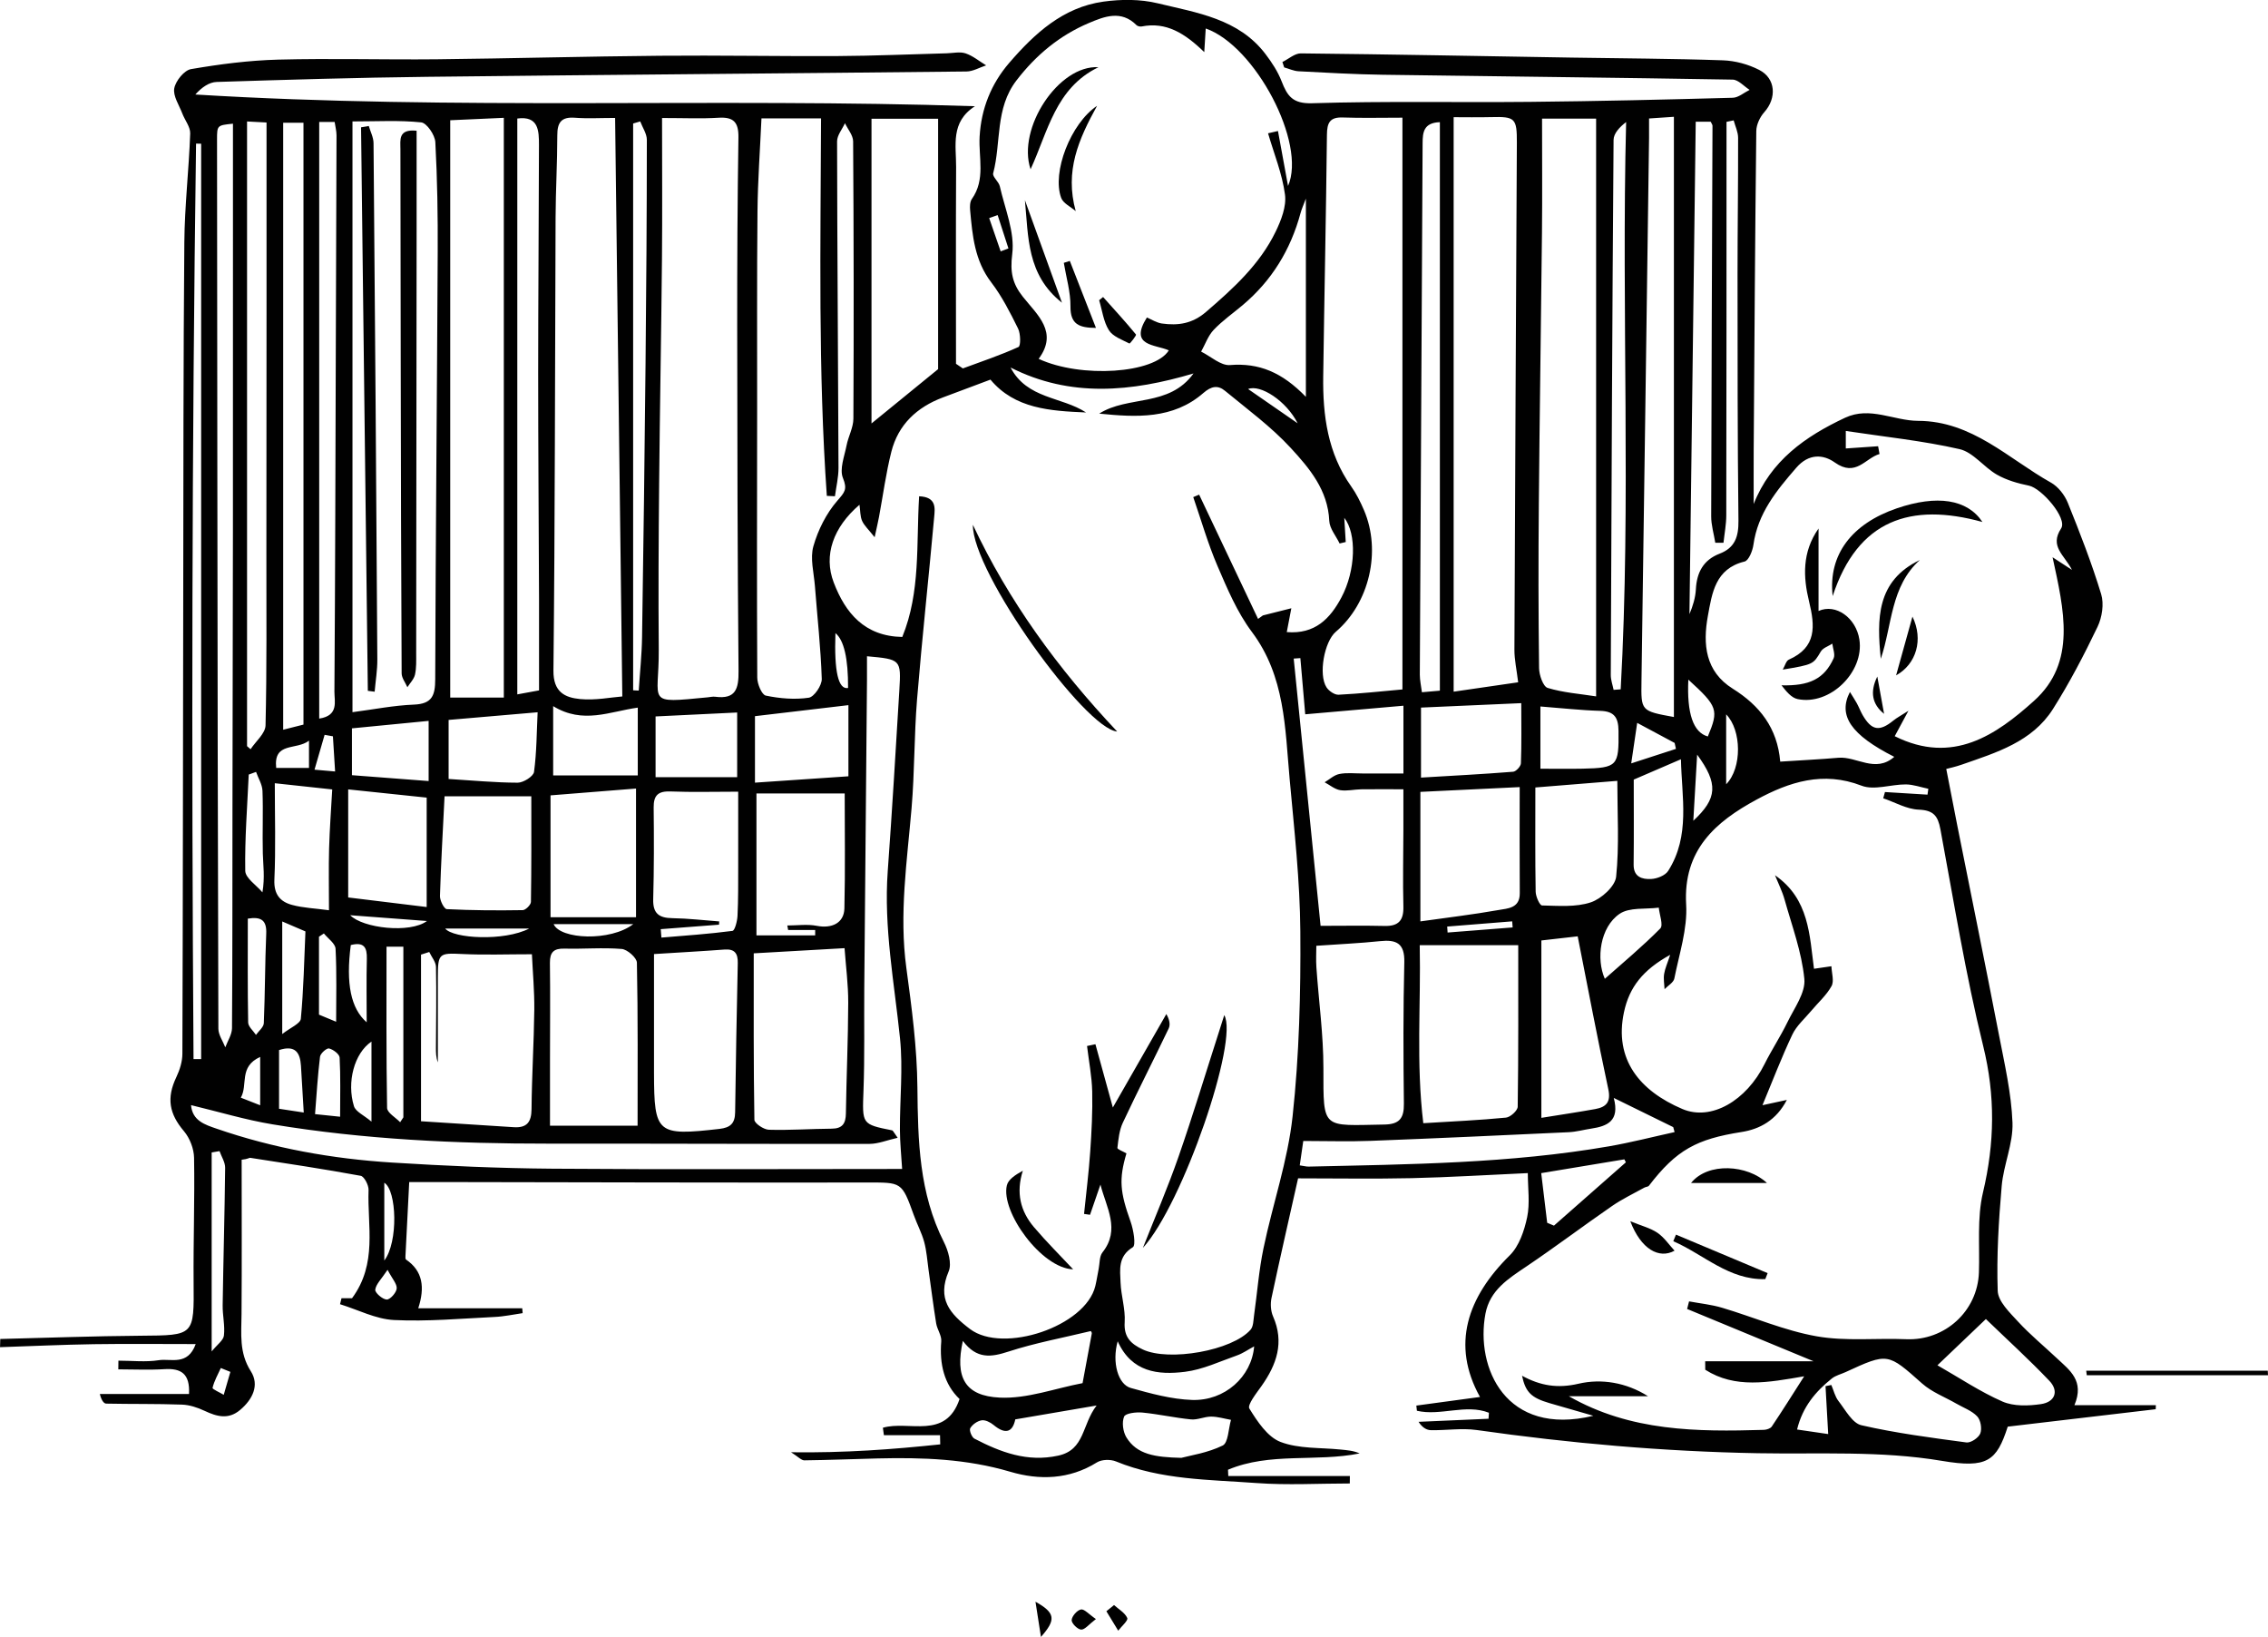 <?xml version="1.0" encoding="UTF-8"?><svg id="Laag_1" xmlns="http://www.w3.org/2000/svg" viewBox="0 0 592.41 427.45"><path d="M458.05,131.66c4.48-11.37,13.49-17.69,23.89-22.57,6.51-3.05,12.73.79,19.09.81,14.1.04,23.55,9.89,34.69,16.13,1.89,1.06,3.57,3.23,4.4,5.27,3.17,7.85,6.25,15.76,8.71,23.85.78,2.55.24,6.06-.94,8.53-3.52,7.34-7.3,14.6-11.65,21.47-5.44,8.59-14.81,11.38-23.78,14.51-1.67.59-3.42.96-4.09,1.14,1,5.12,1.91,9.89,2.86,14.66,3.64,18.24,7.36,36.45,10.89,54.71,1.47,7.62,3.26,15.3,3.55,23,.2,5.47-2.34,10.99-2.82,16.56-.79,9.09-1.35,18.26-1.04,27.36.1,2.76,3.13,5.66,5.31,8.03,3.15,3.42,6.78,6.4,10.18,9.6,3.27,3.08,7.25,5.83,4.55,12.22h21.27c-.01.35-.03.71-.04,1.06-12.82,1.51-25.63,3.02-38.65,4.55-2.9,9-5.36,10.93-17.17,8.94-16.03-2.7-32.1-1.71-48.16-2-24.59-.45-49.05-2.59-73.4-6.06-3.9-.55-7.96.12-11.94.04-1.14-.02-2.26-.69-3.23-2.18,6.09-.27,12.19-.54,18.28-.8.03-.52.07-1.05.1-1.57-6.03-2.38-12.68.93-18.81-.52-.05-.45-.1-.9-.15-1.35,5.49-.74,10.99-1.48,16.63-2.25-7.59-13.62-3.3-26.07,7.78-36.99,2.45-2.42,3.8-6.45,4.54-9.97.76-3.64.17-7.56.17-11.5-10.65.48-20.49,1.1-30.34,1.32-9.74.22-19.5.05-29.67.05-2.32,10.35-4.72,20.77-6.94,31.24-.32,1.52-.21,3.41.41,4.82,2.99,6.8.93,12.59-3.04,18.2-1.33,1.87-3.74,4.91-3.15,5.86,2.08,3.37,4.74,7.41,8.13,8.71,4.79,1.83,10.43,1.45,15.71,1.99,1.63.17,3.27.26,4.97,1.01-11.35,2.3-23.42-.36-34.39,4.26.02.55.05,1.09.07,1.64h31.76c0,.65-.01,1.3-.02,1.95-8.12,0-16.28.48-24.36-.11-12.35-.91-24.9-.8-36.7-5.64-1.43-.59-3.74-.54-5,.25-7.21,4.5-15.05,4.68-22.63,2.44-11.39-3.37-22.91-3.76-34.57-3.48-6.41.15-12.82.43-19.23.5-.77,0-1.56-.92-3.45-2.11,14.06.19,26.53-.75,38.96-2.06-.02-.8-.04-1.6-.05-2.4h-14.66c-.09-.65-.18-1.29-.27-1.94,6.79-1.99,16.39,3.26,20.03-7.5-4.03-3.84-5.27-9.13-4.78-15.07.13-1.51-1.07-3.09-1.33-4.69-.75-4.65-1.33-9.32-1.99-13.98-.34-2.44-.5-4.93-1.14-7.29-.65-2.39-1.86-4.62-2.7-6.97-3.17-8.79-3.15-8.55-12.37-8.54-37.12.05-74.23-.06-111.35-.12-2.63,0-5.25,0-8.09,0-.34,6.75-.67,13.01-.98,19.27-.02.33-.04.83.14.96,4.41,3,4.97,7.29,3.2,12.73h27.16c.04.42.08.85.11,1.27-2.44.35-4.87.89-7.33,1-8.76.42-17.56,1.23-26.28.8-4.75-.24-9.4-2.68-14.09-4.13.13-.52.25-1.04.38-1.56h2.75c6.69-9.05,3.98-18.86,4.32-28.26.05-1.26-1.13-3.54-2.05-3.71-9.59-1.77-19.24-3.21-28.87-4.7-.24-.04-.55.33-2.23.5,0,13.44.07,26.89-.03,40.33-.04,5.12-.67,10.05,2.42,14.89,2.32,3.63.49,7.37-2.8,10.13-3.05,2.57-6.06,1.73-9.26.23-1.83-.86-3.91-1.56-5.9-1.63-6.6-.24-13.2-.12-19.8-.26-.65-.01-1.28-.91-1.67-2.51h23.29c.29-5.32-2.09-6.76-6.39-6.49-4.01.25-8.06.05-12.08.05,0-.76.02-1.51.03-2.27,3.53,0,7.12.42,10.56-.12,3.14-.5,7.53,1.56,9.63-4.21-9.26,0-17.96-.1-26.66.03-8.15.13-16.3.51-24.45.78l.06-2.14c12.23-.3,24.45-.76,36.68-.85,14.05-.11,13.94.04,13.82-14-.09-10.82.31-21.65.12-32.48-.04-2.35-1.11-5.12-2.63-6.92-3.88-4.57-4.61-8.66-1.99-14.15.89-1.87,1.57-4.06,1.57-6.1.14-39.49.15-78.98.22-118.46.05-31.14.02-62.28.29-93.42.08-9.48,1.19-18.94,1.53-28.42.06-1.71-1.39-3.46-2.06-5.22-.83-2.19-2.47-4.58-2.1-6.58.36-1.94,2.6-4.71,4.37-5.01,7.51-1.29,15.14-2.28,22.75-2.48,13.79-.36,27.6.05,41.4-.09,19.46-.21,38.91-.75,58.36-.92,15.48-.14,30.96.16,46.44.08,9.47-.05,18.94-.47,28.42-.72,1.67-.04,3.47-.48,4.96.02,1.92.65,3.59,2.05,5.36,3.13-1.72.56-3.43,1.59-5.15,1.6-46.96.51-93.93.85-140.89,1.39-18.31.21-36.62.76-54.93,1.34-1.97.06-3.91,1.4-5.59,3.28,67.87,4.17,135.56.82,203.64,3.06-6.46,4.14-4.89,10.28-4.92,15.85-.09,17.14-.03,34.27-.03,51.41.6.4,1.19.81,1.79,1.21,4.87-1.8,9.81-3.45,14.53-5.6.61-.28.57-3.45-.11-4.82-2.06-4.16-4.2-8.39-7-12.05-4.34-5.67-4.92-12.21-5.52-18.84-.09-.97-.06-2.2.45-2.93,3.62-5.11,1.72-10.82,2.03-16.31.41-7.24,3-13.76,7.74-19.25,6.63-7.68,14.04-14.5,24.56-15.98,4.65-.65,9.69-.67,14.22.43,10.21,2.48,21.12,3.99,28.16,13.27,1.66,2.18,3.22,4.57,4.2,7.1,1.48,3.8,2.85,5.89,7.96,5.73,18.98-.59,37.99-.17,56.98-.36,17.64-.17,35.27-.59,52.91-1.07,1.48-.04,2.93-1.34,4.4-2.06-1.48-.93-2.94-2.66-4.44-2.68-30.48-.53-60.96-.83-91.44-1.27-7.32-.11-14.64-.53-21.95-.91-1.26-.07-2.5-.66-3.75-1.01-.15-.47-.3-.94-.46-1.41,1.61-.78,3.22-2.27,4.82-2.25,23.6.25,47.2.71,70.8,1.1,13.14.22,26.28.25,39.42.71,3.22.11,6.65,1.04,9.51,2.51,4.35,2.23,4.58,7.39,1.33,11.02-1.14,1.27-2.08,3.26-2.1,4.93-.32,27.82-.49,55.64-.68,83.47-.03,4.65,0,9.3,0,13.95ZM240.08,129.6c4.6.18,4.13,3.14,3.93,5.42-1.43,15.87-3.17,31.71-4.47,47.58-.77,9.44-.63,18.96-1.43,28.39-1.18,13.9-3.28,27.71-1.37,41.76,1.4,10.35,2.8,20.8,2.89,31.22.13,13.93.44,27.58,6.92,40.38,1.14,2.25,2.11,5.63,1.24,7.67-3.04,7.15.23,10.99,5.58,15.04,8.63,6.52,30.21-.65,32.74-11.26.35-1.46.56-2.94.86-4.41.3-1.47.17-3.29,1-4.34,4.75-5.97.99-11.73-.53-17.71-.91,2.63-1.81,5.26-2.72,7.89-.52-.08-1.04-.15-1.56-.23.55-5.42,1.24-10.83,1.61-16.26.36-5.22.64-10.47.52-15.7-.09-3.97-.88-7.93-1.35-11.89.73-.15,1.46-.31,2.19-.46,1.41,5.12,2.82,10.23,4.55,16.52,5.05-8.82,9.51-16.61,13.97-24.4.83,1.41,1.09,2.77.61,3.77-3.94,8.23-8.11,16.36-11.98,24.62-.93,1.98-1.15,4.34-1.41,6.56-.04.36,1.45.9,2.36,1.43-2,6.8-1.69,10.05,1.08,17.82.76,2.13,1.45,6.16.58,6.69-3.91,2.38-3.33,5.86-3.2,9.19.13,3.47,1.3,6.95,1.08,10.37-.26,3.94,1.64,5.69,4.73,7.14,6.82,3.2,23.37.32,28.16-5.17.73-.84.72-2.38.89-3.62.83-5.89,1.27-11.85,2.48-17.65,2.4-11.52,6.35-22.84,7.6-34.46,1.73-15.98,2.14-32.17,2.02-48.27-.09-13.27-1.59-26.55-2.79-39.8-1.21-13.3-1.17-26.83-9.87-38.42-3.84-5.12-6.43-11.29-8.99-17.24-2.5-5.82-4.25-11.96-6.32-17.96.51-.21,1.03-.43,1.54-.64,5.13,10.82,10.26,21.63,15.39,32.45.42-.3.84-.61,1.26-.91,2.28-.57,4.56-1.15,7.43-1.87-.49,2.55-.82,4.25-1.19,6.22,7.37.61,11.34-3.52,14.28-9.06,3.75-7.06,4-16.65.74-20.78.13,2.11.25,4.22.38,6.32-.53.13-1.06.25-1.6.38-.94-1.97-2.61-3.9-2.7-5.91-.35-8.02-5.18-13.74-10.06-19.03-5.11-5.55-11.32-10.1-17.18-14.93-1.82-1.51-3.55-1.25-5.63.56-7.9,6.9-17.52,6.38-27.22,5.4,7.55-4.81,18.21-1.61,24.63-10.49-16.17,4.8-32.15,6.38-47.79-1.55,4.34,8.26,13.33,7.57,19.72,11.74-9.36-.4-18.61-.96-24.97-8.58-4.39,1.65-8.39,3.15-12.39,4.64-6.81,2.55-11.7,7.09-13.5,14.21-1.41,5.58-2.16,11.33-3.22,17-.26,1.37-.58,2.73-1.14,5.31-1.62-2.06-2.73-3.04-3.28-4.28-.52-1.18-.45-2.63-.68-4.2-6.84,5.86-9.45,13.18-6.73,20.29,3.05,7.99,8.07,14.05,17.91,14.23,4.81-11.76,3.63-24.19,4.4-36.76ZM409.81,364.62c16.08,9.2,33.45,9.29,50.91,8.77.72-.02,1.73-.35,2.08-.88,2.72-4.05,5.32-8.19,8.46-13.11-9.45,1.63-18.04,3.26-25.84-1.71,0-.74-.01-1.47-.02-2.21h28.32c-12.09-5-22.56-9.33-33.04-13.66.17-.66.34-1.32.51-1.98,2.89.54,5.85.83,8.65,1.67,8.25,2.45,16.28,5.97,24.69,7.45,7.61,1.34,15.59.43,23.4.76,10.09.42,18.62-7.33,18.97-17.43.24-6.98-.52-14.21,1.06-20.88,3.06-12.91,3.26-25.26.05-38.29-4.59-18.64-7.65-37.67-11.17-56.57-.65-3.49-1.8-4.97-5.66-5.12-3.13-.12-6.19-1.92-9.28-2.97.15-.54.31-1.09.46-1.63,3.7.23,7.41.45,11.11.68.07-.51.15-1.02.22-1.53-1.96-.4-3.92-1.12-5.88-1.14-3.89-.02-8.26,1.61-11.57.33-10.04-3.88-18.88-.97-27.37,3.61-10.77,5.81-19.27,13.18-18.44,27.44.37,6.36-1.82,12.9-3.09,19.31-.21,1.05-1.67,1.86-2.55,2.78-.06-1.32-.32-2.67-.12-3.95.23-1.44.87-2.82,1.59-5.02-7.17,3.95-10.69,8.5-12.07,14.97-2.64,12.34,4.09,20.54,15.25,25.29,7.55,3.21,16.72-2.19,21.47-11.74,1.85-3.71,4.16-7.19,5.97-10.92,1.78-3.68,4.77-7.7,4.42-11.3-.67-7-3.23-13.83-5.15-20.69-.61-2.19-1.66-4.26-2.52-6.39,8.98,6.17,9.02,15.78,10.19,24.42,1.61-.23,3.08-.45,4.55-.66.06,1.75.76,3.87.03,5.19-1.33,2.41-3.53,4.33-5.33,6.49-1.69,2.02-3.82,3.86-4.91,6.17-2.81,5.93-5.15,12.08-7.8,18.44,1.71-.37,3.76-.81,6.37-1.38-2.77,5.32-7.06,7.63-11.84,8.38-11.72,1.84-17,4.66-24.17,14.01-.24.31-.84.3-1.23.52-2.82,1.57-5.76,2.96-8.41,4.79-7.5,5.17-14.78,10.67-22.33,15.76-4.76,3.21-9.58,6.19-10.75,12.38-2.64,14.06,5.25,32.17,28.19,26.64-4.62-1.33-8.04-2.3-11.45-3.3-4.75-1.39-6.26-2.83-7.18-7.15,4.81,2.61,9.27,3.36,14.76,2.08,5.92-1.38,12.44-.35,18.14,3.26h-20.67ZM490.57,116.53c.12.68.25,1.35.37,2.03-3.76,1.08-6.16,6.13-11.7,2.2-2.98-2.12-6.78-2.39-10.04,1.38-5.19,5.98-10.06,11.92-11.2,20.13-.22,1.59-1.23,4.11-2.32,4.37-7.68,1.87-8.49,8.29-9.58,14.22-1.34,7.36-.7,14.48,6.5,18.98,7,4.38,11.66,10.21,12.4,19.05,5.32-.35,10.26-.58,15.19-1.01,4.76-.41,9.66,4.09,14.6-.24-11.34-5.75-14.76-10.8-11.58-16.94.61,1,1.25,1.95,1.8,2.95.56,1.02.96,2.12,1.54,3.12,2.35,4.02,4.37,4.33,7.98,1.41.95-.77,2.07-1.35,3.96-2.57-1.53,2.83-2.54,4.71-3.58,6.64,15.19,7.58,26.54-.39,36.37-9.22,11.23-10.08,7.81-23.84,4.86-37.51,1.92,1.25,3.05,1.98,5.07,3.3-2.04-3.96-5.91-6.13-2.84-10.82,1.73-2.64-5.1-10.51-8.41-11.18-2.87-.58-5.83-1.43-8.34-2.86-3.43-1.95-6.2-5.85-9.76-6.67-9.62-2.2-19.5-3.2-29.73-4.75v4.57c2.88-.2,5.66-.39,8.44-.58ZM314.56,13.61c-5.13-4.98-9.99-7.95-16.35-6.7-.42.08-1.07-.06-1.36-.35-3.98-4-8.39-2.26-12.43-.55-7.63,3.23-13.8,8.34-18.92,15-5.63,7.32-3.95,16.2-6.08,24.24-.24.9,1.45,2.17,1.73,3.38,1.33,5.89,3.97,12.01,3.25,17.69-.6,4.75.05,7.74,2.78,11.18,3.79,4.76,9.3,9.24,4.12,16.21,11.09,5.13,30.26,3.83,34-2.22-3.56-1.59-10.47-1.04-5.73-8.58,1.27.53,2.56,1.38,3.93,1.57,4.2.58,7.91.08,11.51-3.02,7.12-6.13,14.02-12.38,18.18-20.94,1.45-2.98,2.87-6.62,2.45-9.72-.72-5.43-2.87-10.67-4.42-15.99.86-.2,1.73-.4,2.59-.6.86,4.68,1.72,9.36,2.63,14.35,4.89-11.16-8.6-36.63-21.5-41.12-.1,1.68-.21,3.32-.38,6.15ZM172.93,30.8c0,12.75.09,24.7-.02,36.65-.18,19.62-.56,39.24-.74,58.86-.14,14.45-.22,28.91-.1,43.36.11,13.98-3.71,14.02,12.77,12.43.66-.06,1.34-.24,1.99-.15,5.36.69,6.13-2.08,6.08-6.77-.28-30.12-.32-60.24-.35-90.36-.01-16.31.07-32.62.32-48.93.06-3.93-1.23-5.39-5.19-5.14-4.44.28-8.92.07-14.77.07ZM198.9,30.91c-.38,8.42-.97,16.34-1.04,24.26-.17,17.29-.07,34.58-.09,51.86-.02,23.31-.09,46.62.03,69.93,0,1.64,1.18,4.47,2.24,4.69,3.65.76,7.56,1.09,11.22.55,1.4-.21,3.45-3.23,3.39-4.92-.26-8.09-1.17-16.16-1.79-24.25-.27-3.48-1.3-7.22-.4-10.38,1.21-4.26,3.38-8.58,6.26-11.9,1.9-2.2,2.68-2.92,1.46-5.93-.94-2.32.39-5.64.94-8.48.46-2.37,1.78-4.67,1.79-7.01.12-24.14.09-48.29-.07-72.43-.01-1.58-1.39-3.15-2.13-4.73-.72,1.58-2.06,3.16-2.06,4.74.04,28.43.27,56.87.37,85.3,0,2.46-.6,4.92-.93,7.38l-2.12-.1c-2.29-32.74-1.63-65.58-1.51-98.58h-15.55ZM366.32,180.05V30.73c-5.63,0-10.61.13-15.58-.05-3.4-.12-4.11,1.4-4.14,4.51-.23,21.02-.68,42.05-.97,63.07-.14,10.22,1.17,20.11,7.32,28.78,1.34,1.88,2.39,4.01,3.31,6.14,4.61,10.71,1.43,24.34-7.35,31.81-3,2.56-4.58,11.17-2.42,14.5.62.96,2.11,1.98,3.14,1.93,5.61-.28,11.21-.89,16.68-1.38ZM160.66,30.8c-3.89,0-7.2.2-10.48-.05-3.57-.28-4.62,1.24-4.61,4.6,0,7.15-.42,14.3-.45,21.45-.17,39.44-.14,78.87-.56,118.31-.06,5.63,3.01,7.06,6.96,7.44,3.98.39,8.07-.46,11.03-.68-.63-50.72-1.25-100.49-1.88-151.06ZM396.55,178.17c-.4-3.3-.99-5.91-.98-8.52.17-44.13.42-88.25.64-132.38.03-6.42-.46-6.85-6.73-6.69-3.46.09-6.92.02-9.78.02v150.02c5.2-.76,10.83-1.57,16.85-2.45ZM92.06,185.98c5.53-.72,10.78-1.77,16.07-1.98,4.76-.19,5.54-2.41,5.55-6.61.11-37.13.47-74.25.65-111.38.05-9.64-.1-19.29-.62-28.9-.1-1.86-2.24-5-3.69-5.15-5.68-.6-11.46-.25-17.95-.25v154.28ZM226.46,171.38c0,2.37.02,4.34,0,6.31-.24,26.85-.48,53.7-.71,80.54-.07,8.83.12,17.66-.2,26.48-.32,8.87-.54,8.86,7.49,10.47.22.05.37.48,1.43,1.94-2.79.63-5.05,1.58-7.31,1.59-27.95.05-55.91-.09-83.86-.06-24.16.02-48.25-1.09-72.11-5.04-7.08-1.17-14.01-3.27-21.29-5.02.34,4.11,3.69,5.12,6.64,6.14,14.86,5.13,30.23,7.88,45.87,8.86,13.95.87,27.93,1.49,41.91,1.6,30.25.23,60.51.07,91.32.07-.21-3.49-.57-6.89-.58-10.3-.03-7.93.83-15.94.03-23.78-1.49-14.54-4.28-28.94-3.21-43.68,1.14-15.73,2.08-31.48,3.03-47.23.49-8.09.4-8.09-8.45-8.9ZM416.91,181.84V30.98h-14.12c0,10.12.08,19.89-.02,29.66-.24,23.63-.62,47.26-.82,70.89-.13,14.31-.12,28.61.06,42.92.02,1.81,1.05,4.82,2.24,5.19,4.06,1.24,8.4,1.54,12.66,2.21ZM117.6,182.16h14V30.77c-4.19.19-8.77.4-14,.63v150.75ZM339.66,171.86c-.58.04-1.16.08-1.74.12,2.36,23.4,4.71,46.81,7.02,69.79,5.81,0,11.28-.1,16.74.03,3.67.09,4.99-1.49,4.89-5.11-.17-6.65-.02-13.31,0-19.97,0-3.57,0-7.13,0-10.61-4.1,0-7.59-.04-11.07.01-1.82.03-3.7.51-5.45.22-1.43-.24-2.71-1.34-4.05-2.06,1.27-.75,2.46-1.89,3.83-2.16,1.92-.39,3.97-.14,5.97-.14,3.59,0,7.19,0,10.78,0v-17.69c-8.75.76-17.15,1.5-25.65,2.24-.4-4.64-.83-9.65-1.27-14.66ZM227.64,110.58c6.43-5.25,11.91-9.72,17.4-14.19V31.01h-17.4v79.57ZM109.96,292.8c8.67.55,16.45,1.04,24.22,1.55,3.4.22,4.63-1.27,4.66-4.71.07-8.66.62-17.31.72-25.97.05-4.92-.41-9.85-.62-14.48-6.56,0-12.37.22-18.16-.06-6.1-.3-6.41-.2-6.41,6.1,0,7.4,0,14.8,0,22.2-.5-1.32-.51-2.63-.5-3.94.03-7,.16-13.99.01-20.98-.03-1.31-1.14-2.6-1.76-3.91-.72.23-1.44.46-2.15.69v43.52ZM370.84,246.82c.32,15.67-.98,30.68.93,46.49,7.75-.48,14.69-.78,21.6-1.46,1.15-.11,3.05-1.84,3.06-2.85.2-13.93.14-27.87.14-42.18h-25.73ZM437.23,187.23V30.5c-2.18.15-4.24.29-6.49.44,0,2.12.02,3.61,0,5.1-.65,47.28-1.29,94.55-1.98,141.83-.11,7.79-.19,7.79,8.47,9.37ZM196.88,248.94c0,14.63-.07,29.05.17,43.48.02.93,2.44,2.56,3.78,2.6,5.46.16,10.93-.24,16.4-.28,2.81-.02,3.69-1.34,3.72-4,.14-9.62.58-19.25.61-28.87.02-4.75-.62-9.5-.96-14.27-7.92.45-15.2.86-23.73,1.35ZM166.54,293.96c0-14.35.11-28.46-.18-42.57-.03-1.28-2.5-3.46-3.97-3.58-4.94-.41-9.95.04-14.93-.09-2.79-.07-3.85.9-3.82,3.72.11,8.32.02,16.64.02,24.97,0,5.61,0,11.22,0,17.55h22.88ZM343.83,246.99c0,1.73-.12,3.71.02,5.66.61,8.76,1.83,17.52,1.83,26.28,0,16.23-.46,15,15.91,14.73,3.9-.06,5.16-1.59,5.11-5.43-.15-12.32-.19-24.64.11-36.95.12-4.98-2.08-5.96-6.35-5.51-5.24.55-10.51.78-16.63,1.21ZM170.83,249.14c0,10.53-.01,20.81,0,31.09.03,15.82.8,16.42,17.09,14.57,2.88-.33,4.07-1.45,4.1-4.36.16-12.98.42-25.96.69-38.94.05-2.48-.76-3.74-3.46-3.54-5.8.44-11.6.75-18.43,1.18ZM60.84,32.3c-4.11.42-4.15.42-4.15,4.14.02,28.47.05,56.95.08,85.42.06,48.92.11,97.83.27,146.75,0,1.63,1.18,3.26,1.81,4.88.61-1.66,1.73-3.32,1.75-4.99.14-18.79.09-37.58.12-56.38.03-24.46.1-48.93.12-73.39.02-28.48.01-56.97.01-85.45,0-6.97,0-13.94,0-20.97ZM442.93,31.78c-.55,43.24-1.1,85.91-1.64,128.59.89-2.09,1.56-4.28,1.68-6.5.23-4.4,1.97-7.65,6.19-9.28,4.04-1.55,4.98-4.46,4.93-8.63-.25-21.49-.23-42.99-.24-64.48,0-11.83.18-23.66.15-35.49,0-1.52-.75-3.04-1.16-4.56l-1.87.39c0,1.58,0,3.17,0,4.75,0,32.66,0,65.31-.06,97.97,0,2.4-.47,4.8-.73,7.2-.71,0-1.43,0-2.14,0-.37-2.31-1.08-4.63-1.07-6.94.06-33.99.22-67.97.34-101.96,0-.27-.23-.54-.47-1.06h-3.91ZM79.27,189.22V32.06h-5.3v158.5c1.87-.47,3.59-.91,5.3-1.34ZM205.86,242.84l-.21-1.16c2.58,0,5.23-.39,7.71.09,3.91.76,7.11-.72,7.2-4.54.24-10.06.08-20.13.08-30.03h-23.05v37.06h15.34c0-.47,0-.94,0-1.41h-7.09ZM135.12,30.95v150.38c1.67-.31,3.23-.59,5.68-1.04,0-7.93.02-15.73,0-23.53-.07-19.81-.23-39.61-.23-59.42,0-19.81.18-39.63.21-59.44,0-3.74-.07-7.7-5.66-6.95ZM396.95,205.54c-9.09.44-17.47.84-25.94,1.25v33.82c7.06-1,13.78-1.79,20.43-2.97,2.38-.42,5.56-.44,5.53-4.38-.07-9.11-.02-18.21-.02-27.73ZM64.53,31.72v163.13c.31.27.61.54.92.8,1.36-2.07,3.86-4.12,3.91-6.22.35-14.96.21-29.94.22-44.91.01-21.96.03-43.92.04-65.88,0-15.45,0-30.9,0-46.65-1.58-.08-2.85-.15-5.09-.27ZM172.59,242.64c.06.73.11,1.47.17,2.2,6.19-.52,12.4-.94,18.56-1.75.62-.08,1.25-2.54,1.32-3.92.21-4.31.17-8.63.18-12.95.02-6.41,0-12.82,0-19.48-6.44,0-12.04.16-17.63-.06-3.22-.13-4.49.94-4.45,4.2.09,7.97.1,15.95-.12,23.92-.11,3.77,1.53,4.92,5.02,4.97,4.08.06,8.15.55,12.22.85-.02.28-.03.57-.05.85-5.07.39-10.15.78-15.22,1.17ZM83.38,31.84v155.81c5.17-.77,3.96-4.49,3.97-7.05.21-30.61.27-61.23.37-91.84.06-17.8.14-35.6.18-53.4,0-1.12-.3-2.24-.49-3.51h-4.03ZM166.13,239.52v-33.6c-7.24.58-14.68,1.17-22.33,1.78v31.83h22.33ZM376.09,31.9c-4.24.15-4.49,2.67-4.5,5.52-.24,46.26-.5,92.52-.73,138.77,0,1.42.33,2.85.55,4.58,2.01-.18,3.59-.32,4.69-.41V31.9ZM116.12,207.95c-.43,8.79-.94,17.41-1.2,26.03-.04,1.18,1.1,3.4,1.78,3.43,6.6.33,13.23.37,19.84.26.76-.01,2.13-1.39,2.14-2.15.15-9.08.1-18.16.1-27.58h-22.65ZM402.61,245.59v46.32c5.24-.84,9.66-1.5,14.06-2.29,2.89-.52,4.15-1.83,3.42-5.22-2.81-13.09-5.29-26.26-7.99-39.89-3.3.37-6.56.74-9.49,1.08ZM401.04,205.65c0,9.34-.07,18.27.08,27.2.02,1.27,1.06,3.59,1.67,3.6,4.27.09,8.8.49,12.72-.81,2.75-.91,6.37-4.17,6.63-6.69.84-8.15.31-16.44.31-25.04-7.04.57-13.71,1.11-21.41,1.73ZM421.52,286.72c1.61,6.03-1.71,7.37-5.87,8-1.97.3-3.92.85-5.9.94-17.24.81-34.49,1.6-51.74,2.26-5.66.22-11.33.03-17.59.03-.26,1.79-.58,4.01-.92,6.37,1.06.15,1.71.34,2.35.32,26.23-.6,52.5-.8,78.46-5.3,5.74-1,11.4-2.46,17.1-3.71-.12-.43-.24-.86-.36-1.3-4.86-2.39-9.73-4.77-15.53-7.62ZM111.45,236.87v-28.58c-7.06-.74-13.69-1.43-20.5-2.15v28.22c6.96.85,13.49,1.64,20.5,2.5ZM476.83,361.98c.51-.1,1.01-.21,1.52-.31.61,1.42.96,3.04,1.88,4.21,1.8,2.31,3.6,5.76,5.96,6.3,9.03,2.07,18.26,3.27,27.46,4.5,1.14.15,3.18-1.23,3.61-2.36.48-1.24.1-3.49-.81-4.45-1.41-1.49-3.58-2.25-5.43-3.32-3-1.73-6.4-3-8.94-5.25-9-7.98-8.89-8.11-20.01-2.99-1.2.55-2.59.87-3.59,1.67-4.21,3.38-7.62,7.34-9.08,13.32,3.07.45,5.55.81,8.13,1.19-.26-4.59-.48-8.56-.7-12.53ZM341.1,103.62v-51.75c-.63,1.68-1.11,2.71-1.4,3.8-2.59,9.56-7.52,17.63-15.12,24.02-2.54,2.14-5.3,4.06-7.57,6.46-1.46,1.54-2.2,3.76-3.27,5.67,2.52,1.24,5.13,3.7,7.53,3.51,7.6-.61,13.61,1.89,19.82,8.29ZM421.49,180.15c.61-.05,1.23-.09,1.84-.14,2.73-49.22.16-98.55,1.42-148.14-1.73,1.33-3.27,2.99-3.28,4.67-.35,46.58-.55,93.17-.73,139.75,0,1.28.48,2.57.74,3.85ZM52.53,37.53c-.44-.01-.88-.02-1.32-.03-1.09,79.69-1.2,159.38-.66,239.07h1.99V37.53ZM371.17,184.78v18.28c8.33-.5,16.21-.9,24.07-1.53.76-.06,2.01-1.42,2.03-2.21.19-5.07.09-10.15.09-15.7-8.76.39-17.12.76-26.2,1.16ZM221.61,184.14c-7.88.93-15.87,1.87-24.41,2.88v17.36c8.04-.55,16.03-1.09,24.41-1.66v-18.58ZM71.78,204.53c0,8.68.26,16.95-.11,25.19-.17,3.81,1.5,5.74,4.59,6.58,2.93.8,6.04.9,9.67,1.4,0-5.88-.11-10.99.03-16.1.15-5.23.54-10.45.82-15.45-4.97-.54-9.21-.99-14.99-1.62ZM251.5,350.16c-2.11,9.52.52,14.38,9.65,14.81,7.13.34,14.41-2.41,21.62-3.78.81-4.32,1.63-8.64,2.41-12.96.05-.27-.24-.59-.25-.64-7.23,1.75-14.53,3.09-21.52,5.36-4.52,1.47-8.27,2.04-11.91-2.79ZM165.39,180.26c.48.03.97.05,1.45.08.3-4.67.8-9.33.87-14.01.37-23.81.67-47.61.91-71.42.2-19.47.33-38.94.34-58.4,0-1.6-1.13-3.2-1.73-4.8-.62.18-1.23.36-1.85.54v148.02ZM117.18,188.01v15.41c6.24.38,12.14.96,18.05.97,1.48,0,4.1-1.65,4.26-2.81.7-5.18.69-10.45.94-15.58-7.89.68-15.39,1.32-23.25,2ZM144.49,184.4v18.09h22.1v-17.7c-7.33,1.01-14.29,4.4-22.1-.39ZM506.07,356.53c5.73,3.27,11.13,6.9,16.99,9.47,2.91,1.27,6.74,1.15,10.02.67,3.74-.54,4.76-3.43,2.22-6.09-5.33-5.59-11.06-10.8-16.58-16.13-4.36,4.16-8.27,7.89-12.65,12.07ZM192.55,202.95v-16.89c-7.29.35-14.15.68-21.31,1.03v15.86h21.31ZM426.74,203.58c0,7.27.06,14.72-.03,22.18-.04,3.3,2.27,3.89,4.56,3.78,1.55-.07,3.7-.91,4.46-2.11,5.84-9.18,3.53-19.26,3.34-29.16-4.25,1.83-8.08,3.48-12.34,5.32ZM402.36,200.74c3.73,0,7.36.06,10.99-.01,9.18-.2,9.52-.73,9.41-9.9-.04-3.53-1.16-5.1-4.81-5.2-4.98-.14-9.94-.71-15.59-1.14v16.25ZM91.93,190.21v12.22c6.93.53,13.44,1.03,20.03,1.53v-15.71c-6.73.65-13.1,1.27-20.03,1.95ZM265.19,370.67c-.66,3.23-2.48,4.09-5.67,1.44-.84-.7-2.16-1.37-3.13-1.21-1.11.18-2.39,1.09-2.96,2.06-.32.55.4,2.37,1.1,2.73,6.85,3.55,13.8,6.2,21.89,4.43,6.99-1.52,6.14-8.07,10.02-13.09-7.67,1.31-14.09,2.41-21.26,3.63ZM308.6,380.69c2.31-.62,6.85-1.28,10.77-3.21,1.47-.72,1.49-4.38,2.17-6.7-1.74-.31-3.47-.85-5.21-.85-1.75,0-3.54.9-5.24.73-4.26-.42-8.46-1.38-12.72-1.79-1.62-.15-4.39.18-4.75,1.06-.62,1.51-.29,3.95.6,5.42,2.74,4.47,7.41,5.19,14.38,5.35ZM291.94,350.27c-1.54,5.53.11,11.26,3.42,12.18,5.23,1.46,10.62,2.94,15.99,3.13,8.55.3,15.57-6.04,16.24-13.99-1.64.88-2.96,1.82-4.42,2.34-4.51,1.58-8.98,3.72-13.64,4.3-7,.87-13.94.14-17.58-7.96ZM104.52,293.06c.28-.43.56-.85.84-1.28v-44.57h-4.4c0,14.21-.09,28.16.15,42.11.02,1.26,2.22,2.49,3.41,3.73ZM55.28,352.92c1.45-1.8,3.07-2.9,3.21-4.16.3-2.59-.37-5.27-.33-7.91.18-11.97.52-23.94.65-35.91.01-1.44-.96-2.89-1.47-4.34l-2.05.35v51.97ZM404.12,319.31c.59.25,1.19.5,1.78.75,6.26-5.51,12.52-11.02,18.78-16.53-.13-.26-.26-.52-.39-.78-7.07,1.17-14.15,2.34-21.72,3.6.55,4.58,1.05,8.77,1.56,12.96ZM419.19,255.6c4.75-4.22,9.85-8.45,14.48-13.14.84-.85-.21-3.58-.39-5.44-3.47.46-7.66-.14-10.24,1.62-5.11,3.49-6.16,11.78-3.85,16.97ZM73.73,270.02c2.11-1.66,4.73-2.71,4.85-3.99.72-7.59.87-15.23,1.2-22.8-1.96-.84-3.6-1.55-6.06-2.6v29.39ZM64.73,239.89c0,9.24-.07,18.18.09,27.11.02,1.1,1.33,2.17,2.04,3.25.72-1.02,2.01-2.02,2.05-3.07.33-7.79.3-15.6.63-23.39.15-3.49-1.34-4.47-4.82-3.9ZM66.89,201.57c-.64.23-1.28.46-1.92.7-.38,8.38-1.05,16.76-.91,25.13.03,1.9,2.92,3.75,4.49,5.63.67-3.98.18-7.07.1-10.16-.14-5.45.12-10.91-.09-16.35-.06-1.67-1.1-3.3-1.68-4.95ZM87.8,266.81c0-6.31.18-12.69-.15-19.05-.07-1.38-1.98-2.67-3.05-4-.43.28-.85.56-1.28.85v20.35c1.26.52,2.55,1.05,4.47,1.85ZM97.03,292.9v-20.9c-4.51,3.04-6.5,10.6-4.58,16.86.44,1.44,2.6,2.36,4.58,4.04ZM88.84,291.63c0-5.67.14-10.58-.13-15.46-.05-.9-1.68-2.12-2.77-2.38-.62-.14-2.25,1.31-2.35,2.17-.6,4.86-.88,9.75-1.3,14.98,2.24.23,3.99.42,6.55.68ZM72.89,274.22v15.32c2.22.34,4.34.66,6.45.98-.28-4.65-.48-8.44-.73-12.23-.22-3.34-1.42-5.48-5.72-4.08ZM91.63,246.78c-1.33,10.12.03,16.61,4.15,20.18,0-5.56-.1-11.08.04-16.59.07-2.91-.7-4.47-4.19-3.58ZM441,177.48q-.62,13.27,5.09,14.84c2.9-6.94,2.61-7.83-5.09-14.84ZM437.76,195.56c-.11-.52-.22-1.04-.34-1.55-3.1-1.66-6.2-3.32-9.78-5.24-.51,3.45-.97,6.57-1.56,10.58,4.46-1.45,8.07-2.62,11.68-3.79ZM144.61,241.33c1.76,4,14.86,4.57,20.79,0h-20.79ZM138.24,242.47h-21.96c2.06,2.62,15.4,3.4,21.96,0ZM442.3,214.33c6.3-5.84,6.56-9.67,1-17.27-.31,5.41-.62,10.81-1,17.27ZM100.38,308.86v20.31c3.69-4.82,3.26-18.34,0-20.31ZM218.22,165.33q-.53,15.04,3.3,14.33.05-11.57-3.3-14.33ZM450.88,186.55v18.25c4.19-4.24,4.05-14.14,0-18.25ZM91.47,239c3.29,3.39,15.63,4.82,20.05,1.51-6.49-.49-12.98-.98-20.05-1.51ZM80.71,193.42c-3.37,2.58-9.3.21-8.57,7.11h8.57v-7.11ZM67.96,276c-5.67,2.59-3.13,7.3-5.06,10.64,1.93.76,3.47,1.36,5.06,1.99v-12.63ZM87.53,201.46c-.22-3.56-.4-6.37-.57-9.18-.72-.13-1.45-.26-2.17-.39-.83,2.88-1.67,5.75-2.64,9.1,2.13.19,3.36.29,5.38.47ZM338.95,110.54c-2.96-5.88-9.77-10.24-12.94-8.95,4.36,3.02,8.65,5.98,12.94,8.95ZM101.23,331.6c-1.59,2.41-3.02,3.72-3.21,5.19-.1.79,1.9,2.53,2.99,2.57.89.03,2.5-1.77,2.61-2.87.11-1.2-1.15-2.52-2.39-4.89ZM395.11,242.19l-.12-1.59c-5.66.45-11.32.91-16.98,1.36.04.52.08,1.04.11,1.56,5.66-.44,11.32-.89,16.98-1.33ZM60.17,358.25c-.83-.34-1.66-.68-2.49-1.01-.77,1.71-1.73,3.38-2.16,5.18-.08.35,1.9,1.2,2.92,1.82.58-1.99,1.15-3.99,1.73-5.98ZM261.38,65.64c.68-.25,1.35-.51,2.03-.76-.94-2.9-1.88-5.81-2.82-8.71-.74.26-1.47.52-2.21.78l3,8.7Z" fill="#010101" stroke-width="0"/><path d="M544.92,357.95h47.43c.02.39.04.78.06,1.17h-47.34l-.14-1.17Z" fill="#010101" stroke-width="0"/><path d="M290.99,419.14c1.22,1.11,2.87,2.03,3.46,3.4.27.64-1.51,2.16-2.37,3.29-1.03-1.69-2.06-3.38-3.09-5.07.67-.54,1.34-1.08,2-1.62Z" fill="#010101" stroke-width="0"/><path d="M270.47,418.27c5.22,2.92,5.43,4.68,1.43,9.19-.5-3.24-.9-5.77-1.43-9.19Z" fill="#010101" stroke-width="0"/><path d="M286.25,422.8c-1.84,1.4-2.89,2.8-3.85,2.75-.93-.05-2.53-1.65-2.48-2.48.07-1.04,1.41-2.57,2.43-2.78.86-.17,2.05,1.24,3.9,2.5Z" fill="#010101" stroke-width="0"/><path d="M254.12,137.05c9.34,19.87,22.07,37.39,37.69,53.98-8.36-.68-37.88-41.51-37.69-53.98Z" fill="#010101" stroke-width="0"/><path d="M298.53,325.87c3.11-7.89,6.48-15.7,9.27-23.71,3.76-10.78,7.06-21.72,10.56-32.59.41-1.29.82-2.58,1.42-4.48,3.85,6.51-10.82,49.33-21.25,60.78Z" fill="#010101" stroke-width="0"/><path d="M280.31,331.47c-8.27-.25-18.98-15.09-17.31-21.94.38-1.57,2.27-2.76,4.17-3.81-1.83,5.75-.63,10.57,2.9,14.73,3.24,3.82,6.81,7.36,10.24,11.02Z" fill="#010101" stroke-width="0"/><path d="M461.09,334.03c-9.47.26-16.07-6.45-24.02-9.9.23-.57.47-1.15.7-1.72,7.98,3.35,15.96,6.7,23.94,10.05-.2.52-.41,1.05-.61,1.57Z" fill="#010101" stroke-width="0"/><path d="M441.7,308.93c4.42-5.5,14.77-4.79,19.84,0h-19.84Z" fill="#010101" stroke-width="0"/><path d="M425.84,318.91c2.94,1.21,5.25,1.77,7.09,3.02,1.75,1.19,3.02,3.11,4.47,4.67-4.06,2.25-8.79-.4-11.56-7.69Z" fill="#010101" stroke-width="0"/><path d="M475.01,138.03v21.52c4.53-2.03,9.8,1.81,10.67,7.46,1.3,8.48-7.68,17.29-16.13,15.55-1.66-.34-3.03-2.07-4.21-3.6,7.23.19,11.14-1.63,13.61-7.05.46-1.02-.2-2.54-.34-3.83-1.03.67-2.44,1.11-3.01,2.06-1.97,3.31-1.86,3.38-9.94,4.72.59-1.02.88-2.29,1.59-2.6,7.3-3.24,6.87-8.71,5.27-15.26-1.52-6.26-1.85-12.79,2.48-18.97Z" fill="#010101" stroke-width="0"/><path d="M478.7,155.64c-1.22-10.81,5.03-18.9,16.8-22.91,10.43-3.55,18.35-2.4,22.32,3.58-18.72-5.17-32.58-.59-39.11,19.33Z" fill="#010101" stroke-width="0"/><path d="M501.47,146.24c-7.68,6.89-7.22,17.05-10.2,25.8-1.03-10.35-1.19-20.34,10.2-25.8Z" fill="#010101" stroke-width="0"/><path d="M495.27,176.36c1.63-5.85,2.95-10.59,4.27-15.34,2.92,5.98,1.02,12.41-4.27,15.34Z" fill="#010101" stroke-width="0"/><path d="M492.13,186.41q-4.72-3.75-1.77-9.74c.52,2.84,1.04,5.69,1.77,9.74Z" fill="#010101" stroke-width="0"/><path d="M269.19,44.2c-3.6-10.69,7.33-27.28,17.73-26.65-11.24,5.44-13.19,16.82-17.73,26.65Z" fill="#010101" stroke-width="0"/><path d="M286.57,27.61c-4.85,8.8-8.49,17.02-5.59,27.52-1.3-1.13-3.26-2.02-3.79-3.44-2.48-6.63,2.46-19.47,9.39-24.07Z" fill="#010101" stroke-width="0"/><path d="M267.71,52.27c3.24,8.95,6.35,17.57,9.68,26.78-9.24-7.28-8.75-17.25-9.68-26.78Z" fill="#010101" stroke-width="0"/><path d="M286.28,85.63c-4.38-.02-6.71-.91-6.67-5.59.04-3.79-1.11-7.6-1.74-11.4.52-.17,1.05-.33,1.57-.5,2.22,5.68,4.43,11.35,6.83,17.49Z" fill="#010101" stroke-width="0"/><path d="M288.13,77.56c2.9,3.24,5.84,6.44,8.6,9.8.16.2-1.57,2.42-1.72,2.34-1.92-.98-4.33-1.82-5.37-3.48-1.41-2.25-1.74-5.18-2.54-7.82.34-.28.68-.55,1.02-.83Z" fill="#010101" stroke-width="0"/><path d="M108.82,34.14c0,8.73,0,17.18,0,25.63-.03,36.97-.06,73.94-.11,110.92,0,1.83.08,3.71-.31,5.47-.27,1.19-1.3,2.21-1.99,3.3-.52-1.21-1.49-2.41-1.5-3.62-.15-27.14-.19-54.29-.24-81.43-.04-18.49-.06-36.97-.08-55.46,0-2.41-.63-5.31,4.24-4.81Z" fill="#010101" stroke-width="0"/><path d="M96.08,180.39c-.59-49.05-1.18-98.09-1.77-147.14.67-.12,1.35-.23,2.02-.35.43,1.49,1.23,2.98,1.24,4.48.39,44.95.71,89.89.99,134.84.02,2.8-.46,5.6-.7,8.41-.6-.08-1.19-.15-1.79-.23Z" fill="#010101" stroke-width="0"/></svg>